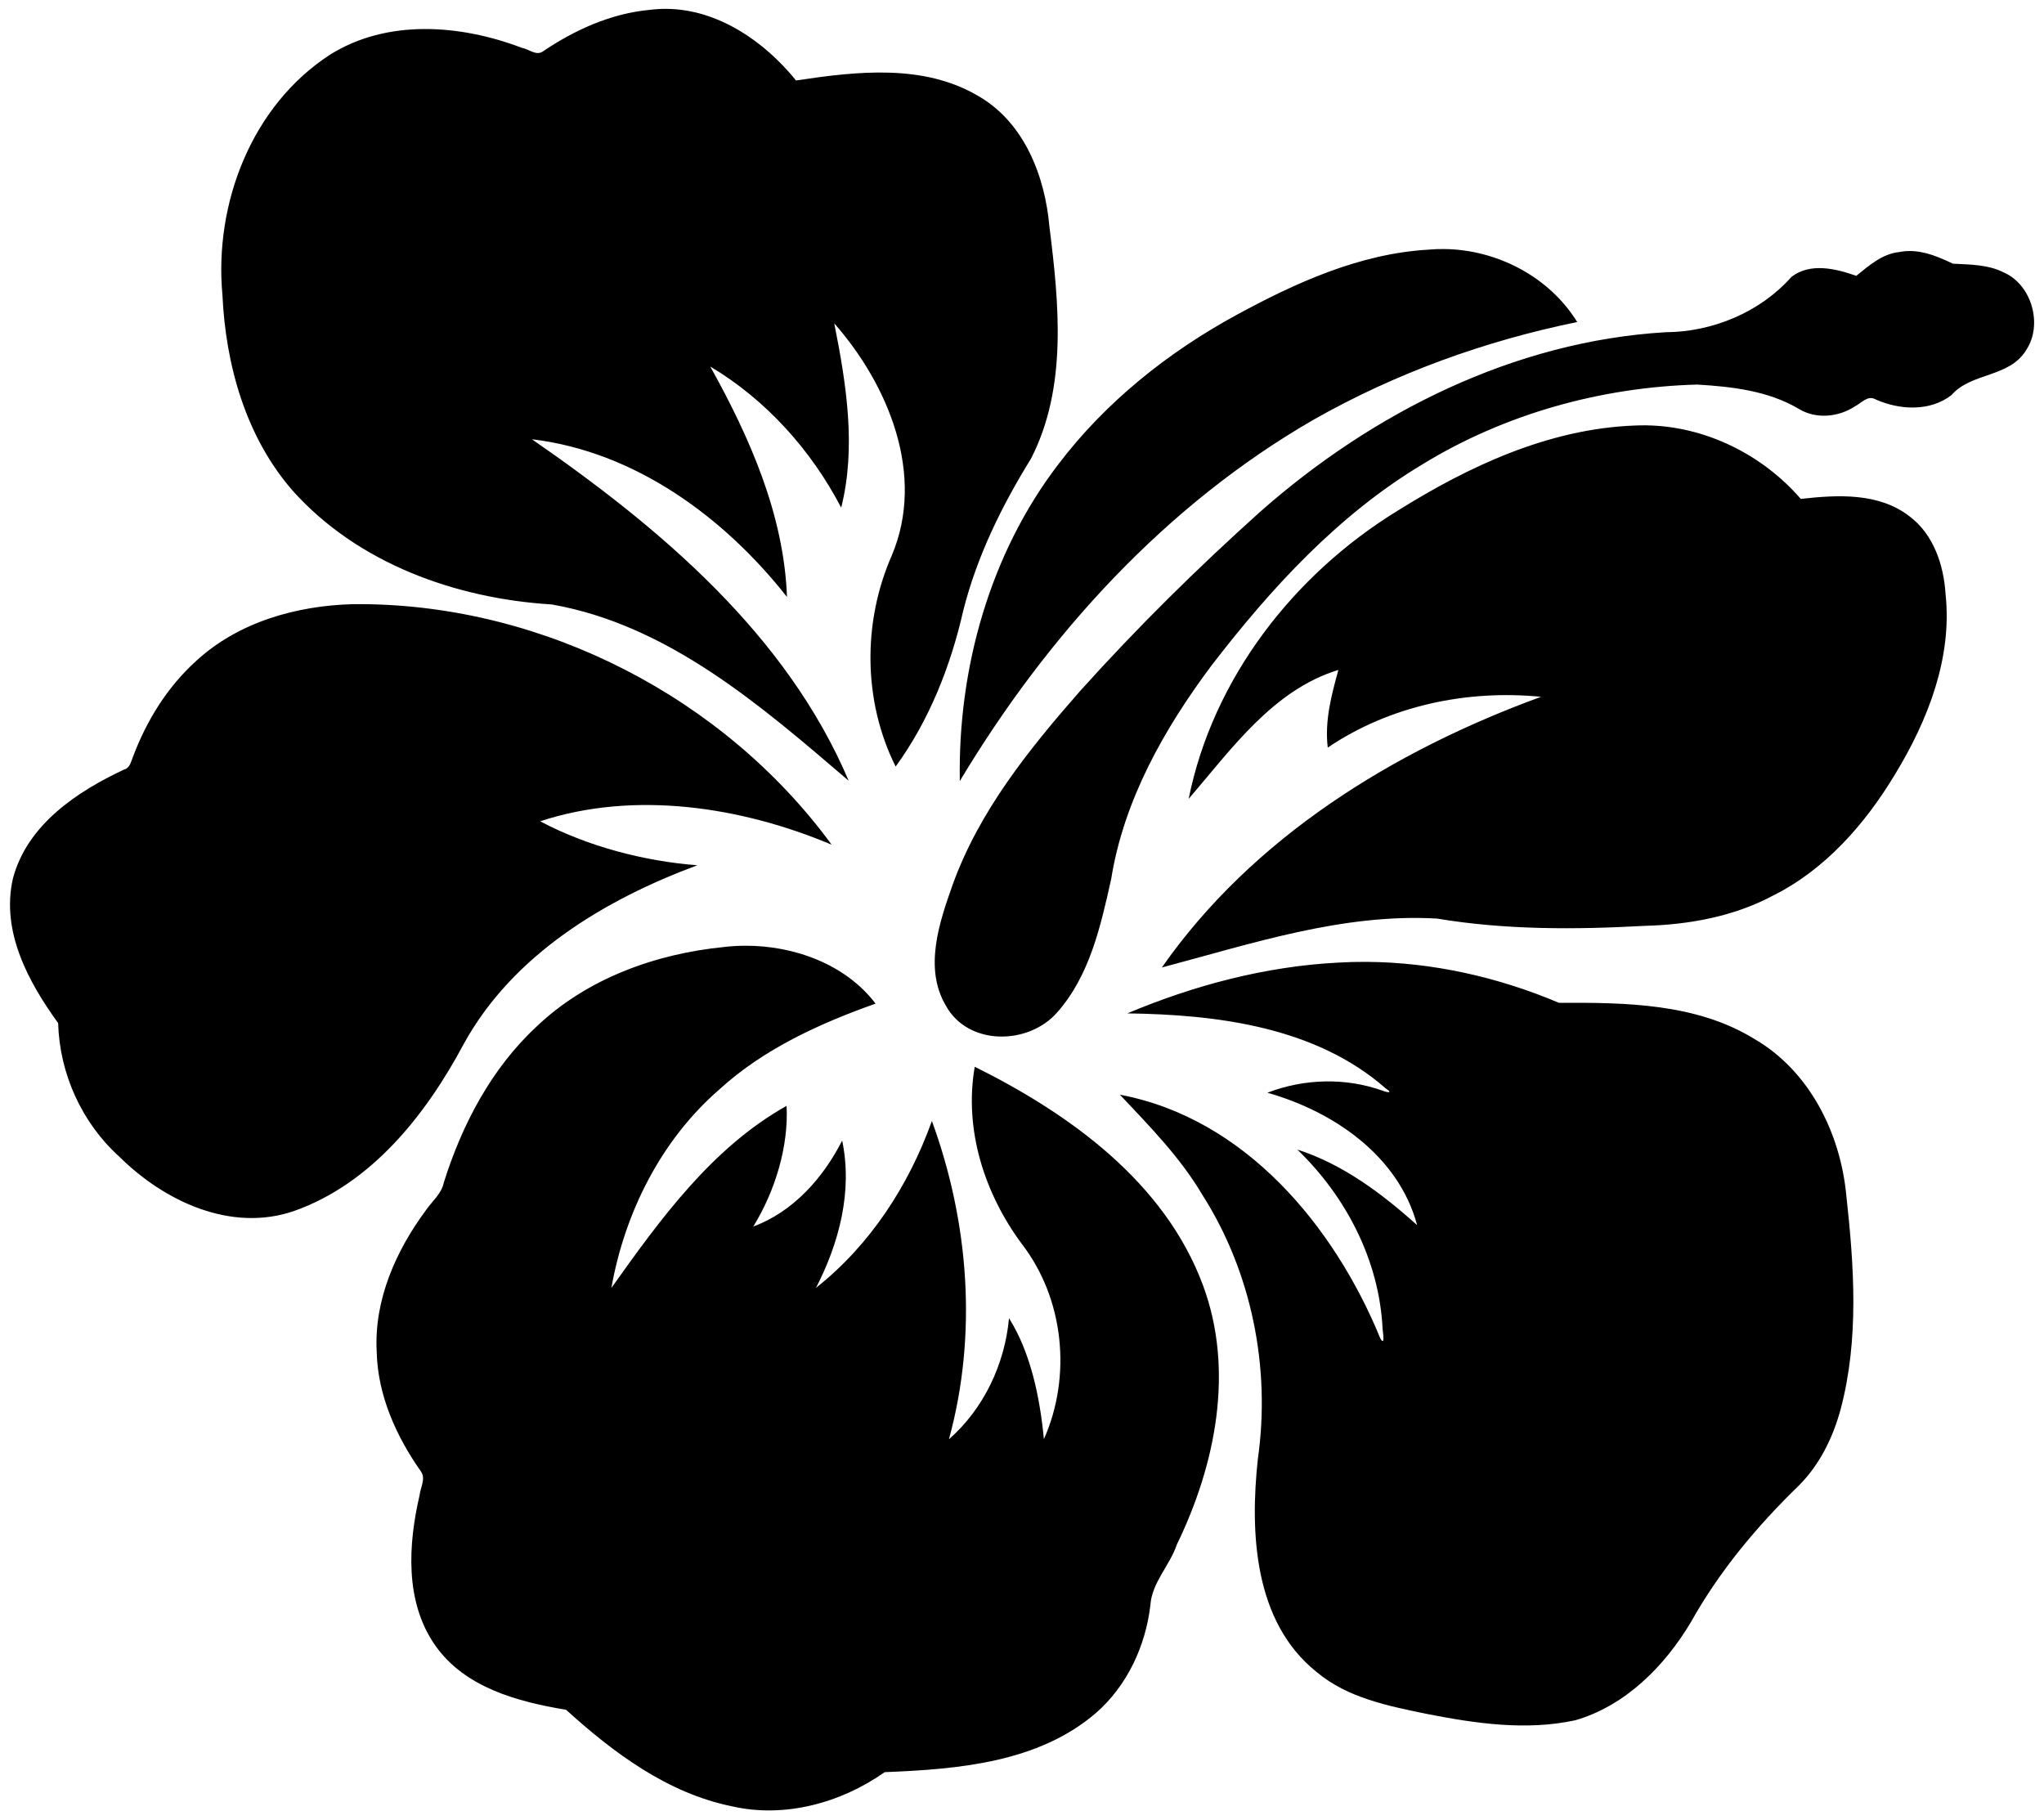 <?xml version="1.0" encoding="UTF-8"?>
<svg width="1568pt" height="1396pt" version="1.1" viewBox="0 0 1568 1396" xmlns="http://www.w3.org/2000/svg">
<path transform="scale(.8)" d="m638.75 8.492c-5.1-0.026-10.26 0.277-15.45 0.934-37.17 3.362-72.17 19.212-102.81 39.937-6.4 4.488-13.74-2.512-20.08-3.5-58.67-22.35-129.01-27.951-184.12 6.674-75.18 48.973-111.09 142.91-102.99 230.4 3.14 67.22 22.41 136.06 67.38 187.62 62.65 69.85 156.52 103.43 248.42 109.05 111.86 19.67 201.03 97.43 284.68 169.01-59.7-140.57-180.94-242.51-303.73-327.43 98.78 11.83 184.32 74.66 244.59 151.22-2.92-78.87-35.72-152.97-73.57-220.94 53.62 31.95 96.75 80.15 125.55 135.28 14.59-57.79 4.87-119.05-6.66-176.71 51.9 59.08 87.81 145.35 55.18 222.6-28.1 63.92-27.6 139.73 3.7 202.4 32.27-44.27 52.9-96.7 64.94-150 13.12-51.72 36.86-100 64.82-145.2 35.1-68.24 26.9-148.94 17.7-222.44-4.2-48.19-23.86-99.39-67.51-124.94-52.93-31.622-117.3-24.035-175.48-15.298-30.32-37.553-75.2-68.422-124.56-68.67zm746.45 230.3c-5.3-0.07-10.5 0.13-15.7 0.61-65.9 3.85-127.4 31.87-184.6 63.01-65.3 35.7-124.7 83.13-169.9 142.59-65.98 86.1-96.58 196.32-94.62 303.94 83.82-139.84 197.32-264.77 339.42-346.62 78.5-44.51 164.3-75.51 252.6-93.52-26.7-43.33-76.7-69.33-127.2-70.01zm445.9 1.91c-3.3 0.01-6.7 0.32-10.1 1.02-16.3 1.65-29.2 13.34-41 22.77-19.6-6.9-44.1-12.93-62.2 1.04-29.9 33.77-75.6 52.82-120.5 53.02-145.2 8.6-281.2 77.04-389 172.26-60.5 54.33-118.5 111.59-172.9 172.14-48.83 55.7-96.56 114.96-121.93 185.52-12.82 36.09-27.73 79.93-6.48 115.82 21.35 38.81 79.05 37.91 106.51 6.74 31.4-35.25 42-83.24 52-128.06 12.1-75.76 50.9-144.28 96.3-204.94 56.9-73.93 121.5-144.42 202.2-192.78 78.9-48.35 171.1-73.96 263.4-76.5 33.4 1.99 68.4 5.95 97.8 23.5 16.3 9.81 37.7 7.75 53.3-2.49 6.3-3.06 12.3-11.01 19.7-6.92 23 10.35 52.3 12.11 73.1-4 18.9-21.91 55.6-16.53 71.7-43.31 16.1-24.34 5.2-62.66-21.7-74.33-15-7.63-32.4-7.5-48.7-8.36-13.1-6.27-26.9-12.16-41.5-12.14zm-252.9 167.15c-3.8-0.04-7.6 0.03-11.4 0.22-81.9 3.2-158.5 39.02-226.9 81.83-99.4 61.05-176.9 160.79-200.1 276.15 40.7-47.36 81-104.61 143.6-123.67-6.7 24.23-13.3 48.99-10.2 74.47 59.5-40.25 133.5-55.71 204.5-48.69-141.3 51.6-276.2 134.58-363.6 259.55 86.2-22.81 173.5-52.08 263.8-46.91 65.6 10.95 132.5 10.65 198.7 7.01 42.5-1.09 85.7-8.8 123.5-29.01 50.3-25.05 88.6-68.94 117.2-116.54 31.3-51.47 54.9-111.4 48.3-172.76-1.8-27.52-11.2-56.35-33.8-73.82-29.7-23.54-69.6-21.26-105-17.29-37.1-42.79-91.9-69.87-148.6-70.54zm-1231.7 171.45c-2.78-0.01-5.57-0.01-8.35 0.02-54.11 1.49-109.92 17.24-150.35 54.74-27.57 24.96-47.49 57.35-60.44 92.04-1.87 4.46-2.85 10.41-8.31 11.78-45.512 21.27-93.062 53.12-106.65 104.48-11.562 50.68 14.637 99.04 43.362 138.68 1.325 48.46 22.688 95.66 58.738 128.16 42.96 42.6 107.11 73 167.8 51.9 74.45-26.5 126.36-92.6 162.41-160.1 46.93-85.44 135.04-138.28 223.95-171.31-51.07-3.91-105.35-18.13-150.71-42.18 90.21-29.65 192.49-14.17 279.52 22.45-103.53-141.38-275.69-229.76-450.97-230.66zm367.98 327.55c-6.75 0.03-13.45 0.43-20.05 1.2-65.65 6.48-131.69 30.23-179.99 76.39-43.24 40.16-71.49 93.96-88.94 149.76-2.22 10.5-10.9 17.4-16.74 25.8-29.02 39-50.19 86.5-47.54 136 0.88 41.9 18.81 81.5 42.58 115.2 4.6 6.7-0.72 15.3-1.4 22.3-11.05 47.4-14.35 102.5 14.89 144.2 28.48 40.7 79.34 54.1 125.55 61.8 45.49 41.3 97.36 80 158.84 92.5 50.73 11.7 104.71-3.2 146.67-32.7 70.06-2.8 147.23-9 202.75-56.9 29.8-26.1 47.4-64.1 52-103.1 1.4-21.9 18.6-38 25.4-58.3 37-76.2 55.4-166.7 25.1-248.4-36.6-98.9-127.8-164.5-218.92-209.7-10.43 60.2 9.29 121.5 45.08 169.8 40.64 52.6 48.04 127 21.24 187.3-3.7-38.6-12.24-82.3-33.45-116-4.04 44-24.19 86.8-57.61 116.1 27.44-100.3 19.21-208-16.35-305.2-22.15 61.8-59.28 119.1-111.15 160 22.26-43.1 35.26-92.8 25.12-141.2-18.21 35.7-46.72 68.1-85.24 82.4 21.1-34.2 33.95-77.1 31.94-115.7-71.45 40-121.36 109-168.01 174.6 12.84-72.3 47.6-141.8 103.49-190.3 42.46-38.9 96.71-63.51 149.85-82.32-28.52-37.58-77.85-55.73-125.11-55.53zm595.72 15.47c-9-0.05-18.1 0.18-27.1 0.71-69.7 3.61-138 21.73-202.1 48.69 85.8 1.14 180.4 12.77 247.8 71.98 8.3 5.4-0.3 3.4-3.2 2.1-35.5-12.7-75.3-11.5-110.3 2 63.3 17.9 125.8 60.4 143.6 127-33.7-30.3-71.3-58.5-114.9-72.5 46.9 45.2 78.7 106.6 81.8 172.3 0.2 2.5 2.6 16.8-2.1 9-44.3-108.1-130-211.4-249.8-233.9 28.1 29.9 57.5 59.7 78.6 95.3 47.7 74.5 66.1 166.3 53.7 253.7-7.7 70.6-4 156.7 56.6 204.8 29.5 24.7 68.4 32.3 105.1 39.9 46.8 9.2 95.6 16.4 142.8 6.1 48.2-14 85.7-52.1 110.8-94.2 27.2-48.7 63.3-91.9 103.2-130.6 20.2-20.1 32.9-46.2 40.3-73.4 17.8-67 12.9-137.3 5.4-205.4-5.7-59.4-35.2-118.9-88-149.59-55.8-34.41-124.1-35.02-187.5-34.72-58.3-24.67-121.3-38.9-184.7-39.27z"/>
</svg>
